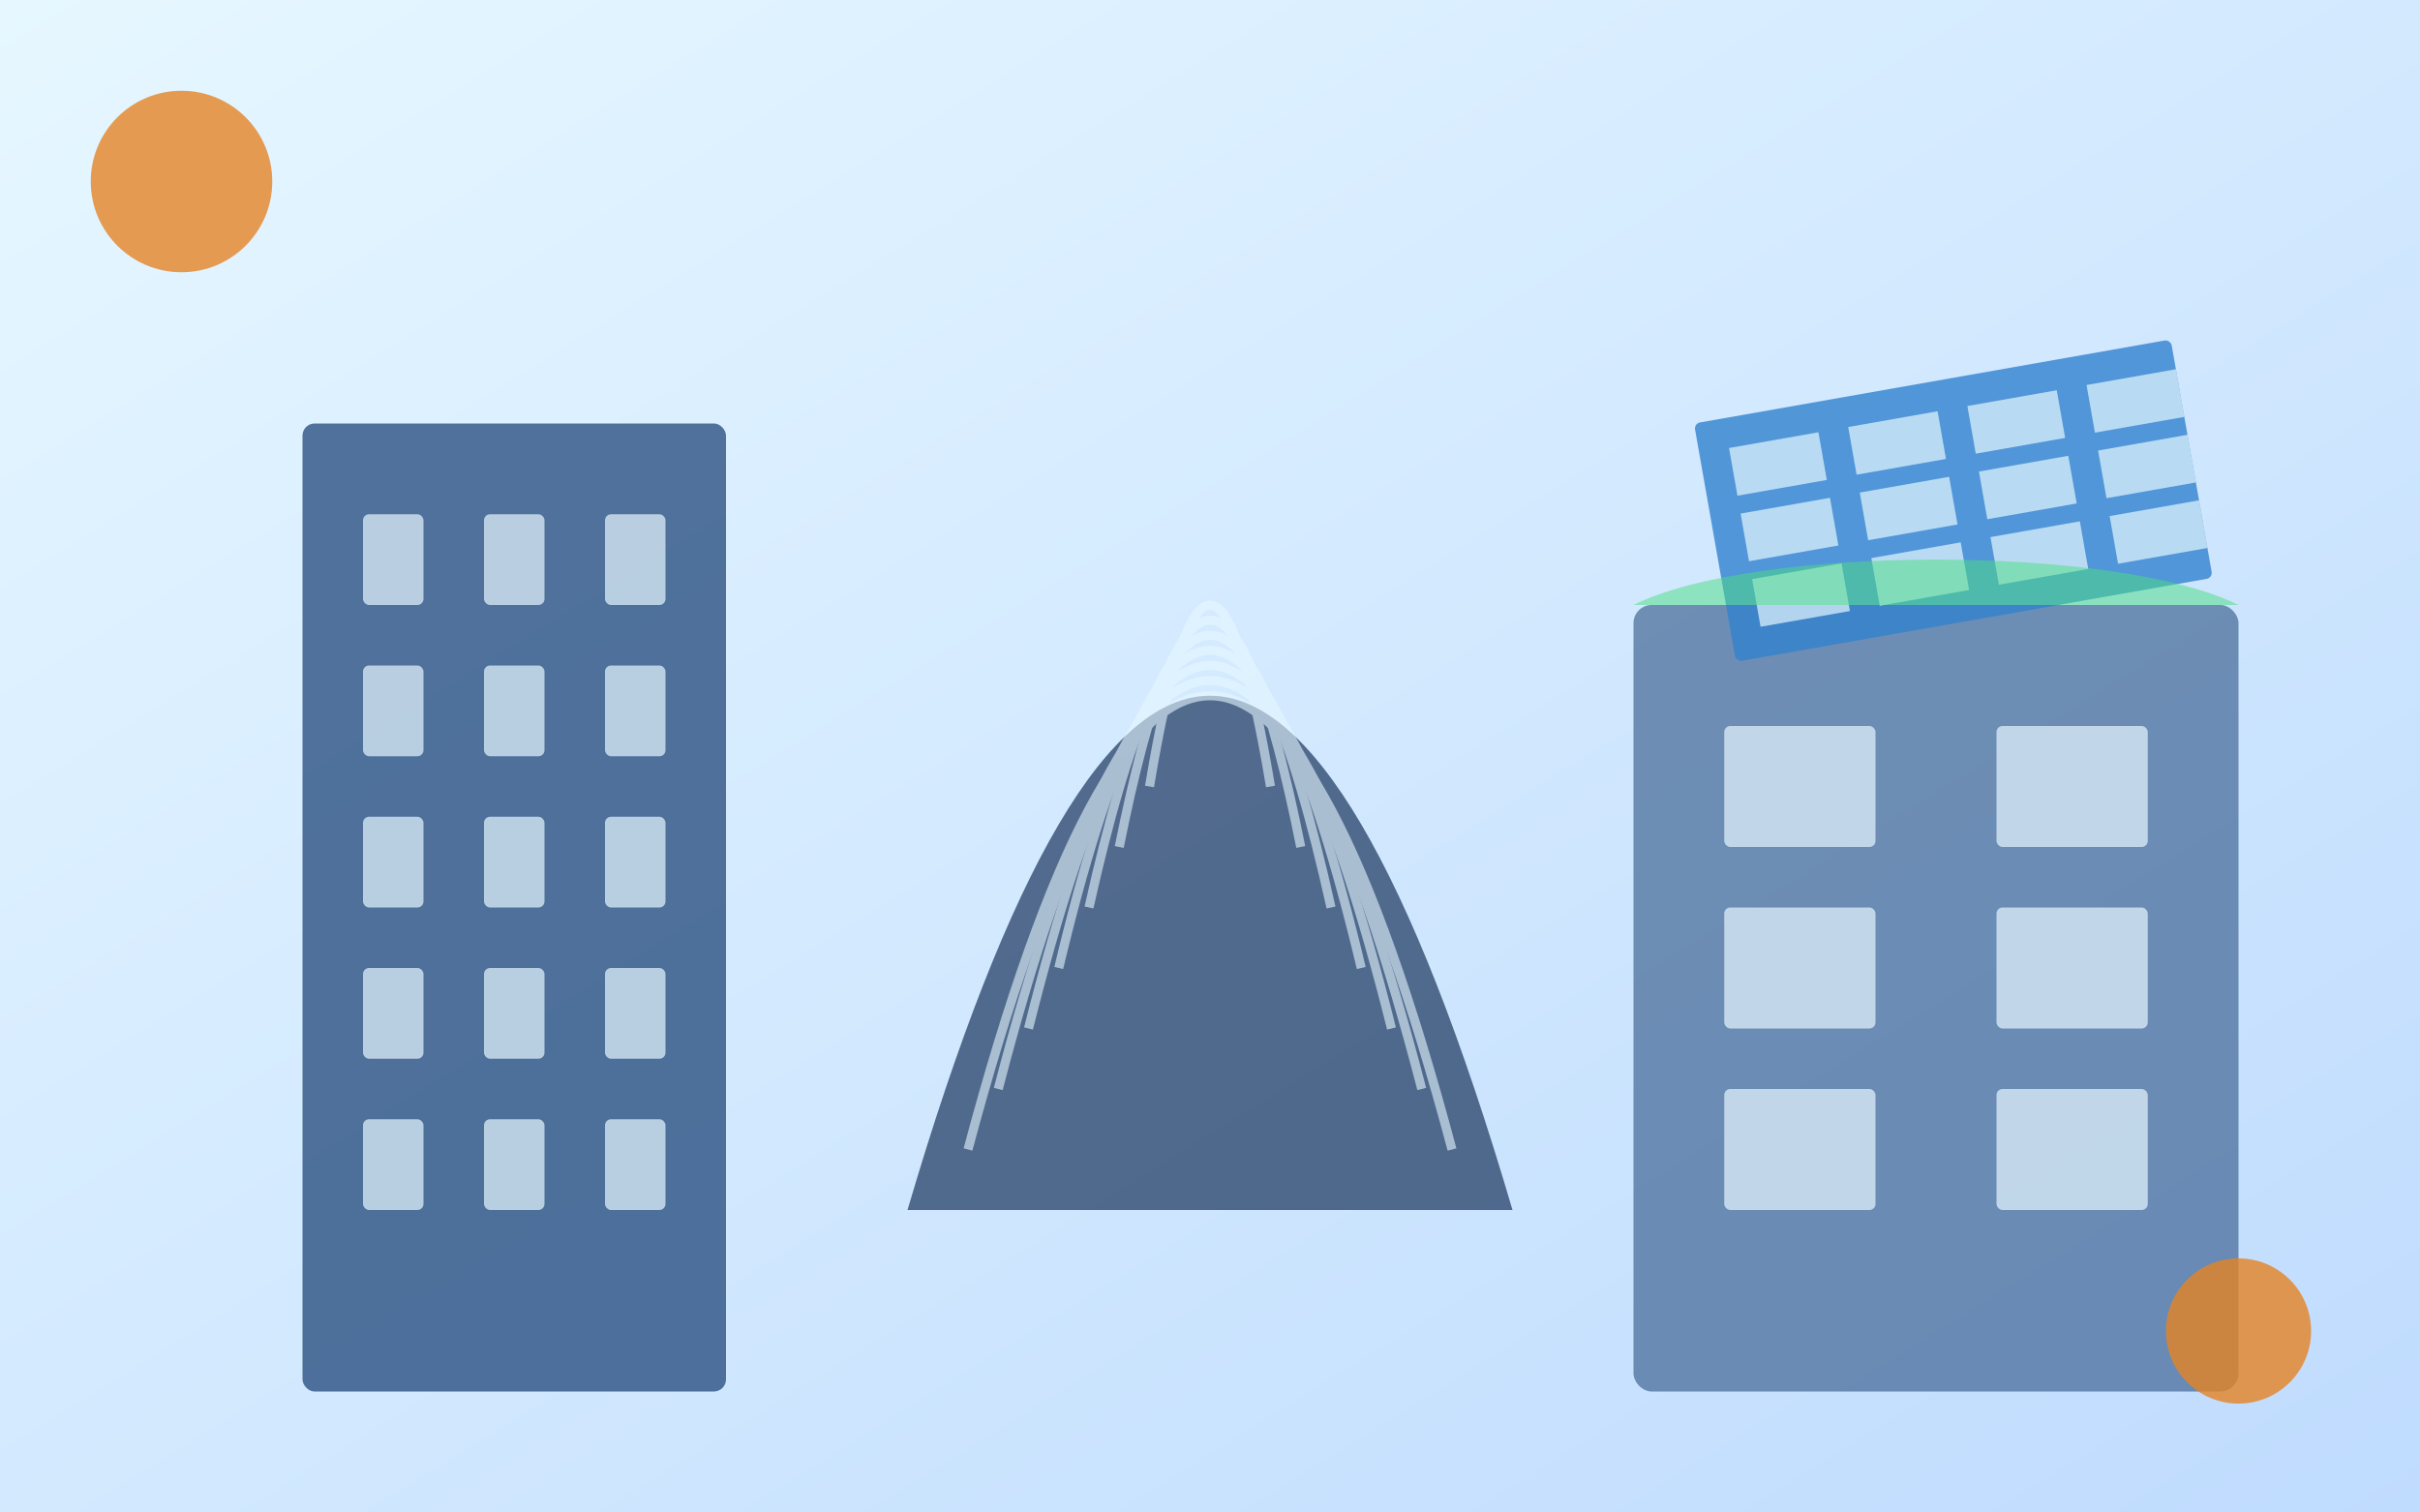 <svg xmlns="http://www.w3.org/2000/svg" width="400" height="250" viewBox="0 0 400 250">
  <!-- Trendy v moderní architektuře -->
  <defs>
    <linearGradient id="blog1-bg" x1="0%" y1="0%" x2="100%" y2="100%">
      <stop offset="0%" style="stop-color:#e6f7ff;stop-opacity:1" />
      <stop offset="100%" style="stop-color:#bfdbfe;stop-opacity:1" />
    </linearGradient>
  </defs>
  
  <!-- Background -->
  <rect width="400" height="250" fill="url(#blog1-bg)" />
  
  <!-- Modern Building Outlines -->
  <g transform="translate(50, 40)">
    <!-- Tall Modern Building -->
    <rect x="0" y="30" width="70" height="160" fill="#2c5282" opacity="0.8" rx="2" />
    
    <!-- Windows Pattern -->
    <g fill="#e6f7ff" opacity="0.7">
      <rect x="10" y="45" width="10" height="15" rx="1" />
      <rect x="30" y="45" width="10" height="15" rx="1" />
      <rect x="50" y="45" width="10" height="15" rx="1" />
      
      <rect x="10" y="70" width="10" height="15" rx="1" />
      <rect x="30" y="70" width="10" height="15" rx="1" />
      <rect x="50" y="70" width="10" height="15" rx="1" />
      
      <rect x="10" y="95" width="10" height="15" rx="1" />
      <rect x="30" y="95" width="10" height="15" rx="1" />
      <rect x="50" y="95" width="10" height="15" rx="1" />
      
      <rect x="10" y="120" width="10" height="15" rx="1" />
      <rect x="30" y="120" width="10" height="15" rx="1" />
      <rect x="50" y="120" width="10" height="15" rx="1" />
      
      <rect x="10" y="145" width="10" height="15" rx="1" />
      <rect x="30" y="145" width="10" height="15" rx="1" />
      <rect x="50" y="145" width="10" height="15" rx="1" />
    </g>
  </g>
  
  <!-- Curved Modern Building -->
  <g transform="translate(150, 70)">
    <path d="M0,130 Q50,-40 100,130 Z" fill="#1a365d" opacity="0.7" />
    
    <!-- Horizontal Lines (Windows) -->
    <g stroke="#e6f7ff" stroke-width="1.5" opacity="0.6">
      <path d="M10,120 Q50,-30 90,120" fill="none" />
      <path d="M15,110 Q50,-25 85,110" fill="none" />
      <path d="M20,100 Q50,-20 80,100" fill="none" />
      <path d="M25,90 Q50,-15 75,90" fill="none" />
      <path d="M30,80 Q50,-10 70,80" fill="none" />
      <path d="M35,70 Q50,-5 65,70" fill="none" />
      <path d="M40,60 Q50,0 60,60" fill="none" />
    </g>
  </g>
  
  <!-- Sustainable Architecture Element -->
  <g transform="translate(270, 60)">
    <!-- Building Base -->
    <rect x="0" y="40" width="100" height="130" fill="#2c5282" opacity="0.6" rx="3" />
    
    <!-- Solar Panels -->
    <g transform="translate(10, 10) rotate(-10)">
      <rect x="0" y="0" width="80" height="40" fill="#3182ce" opacity="0.8" rx="1" />
      <g fill="#e6f7ff" opacity="0.7">
        <rect x="5" y="5" width="15" height="8" />
        <rect x="25" y="5" width="15" height="8" />
        <rect x="45" y="5" width="15" height="8" />
        <rect x="65" y="5" width="15" height="8" />
        
        <rect x="5" y="16" width="15" height="8" />
        <rect x="25" y="16" width="15" height="8" />
        <rect x="45" y="16" width="15" height="8" />
        <rect x="65" y="16" width="15" height="8" />
        
        <rect x="5" y="27" width="15" height="8" />
        <rect x="25" y="27" width="15" height="8" />
        <rect x="45" y="27" width="15" height="8" />
        <rect x="65" y="27" width="15" height="8" />
      </g>
    </g>
    
    <!-- Windows -->
    <g fill="#e6f7ff" opacity="0.7">
      <rect x="15" y="60" width="25" height="20" rx="1" />
      <rect x="60" y="60" width="25" height="20" rx="1" />
      <rect x="15" y="90" width="25" height="20" rx="1" />
      <rect x="60" y="90" width="25" height="20" rx="1" />
      <rect x="15" y="120" width="25" height="20" rx="1" />
      <rect x="60" y="120" width="25" height="20" rx="1" />
    </g>
    
    <!-- Green Roof Elements -->
    <g transform="translate(0, 40)">
      <path d="M0,0 C20,-10 80,-10 100,0" fill="#4ade80" opacity="0.5" />
    </g>
  </g>
  
  <!-- Accent Shapes -->
  <circle cx="30" cy="30" r="15" fill="#e48325" opacity="0.8" />
  <circle cx="370" cy="220" r="12" fill="#e48325" opacity="0.8" />
</svg>
